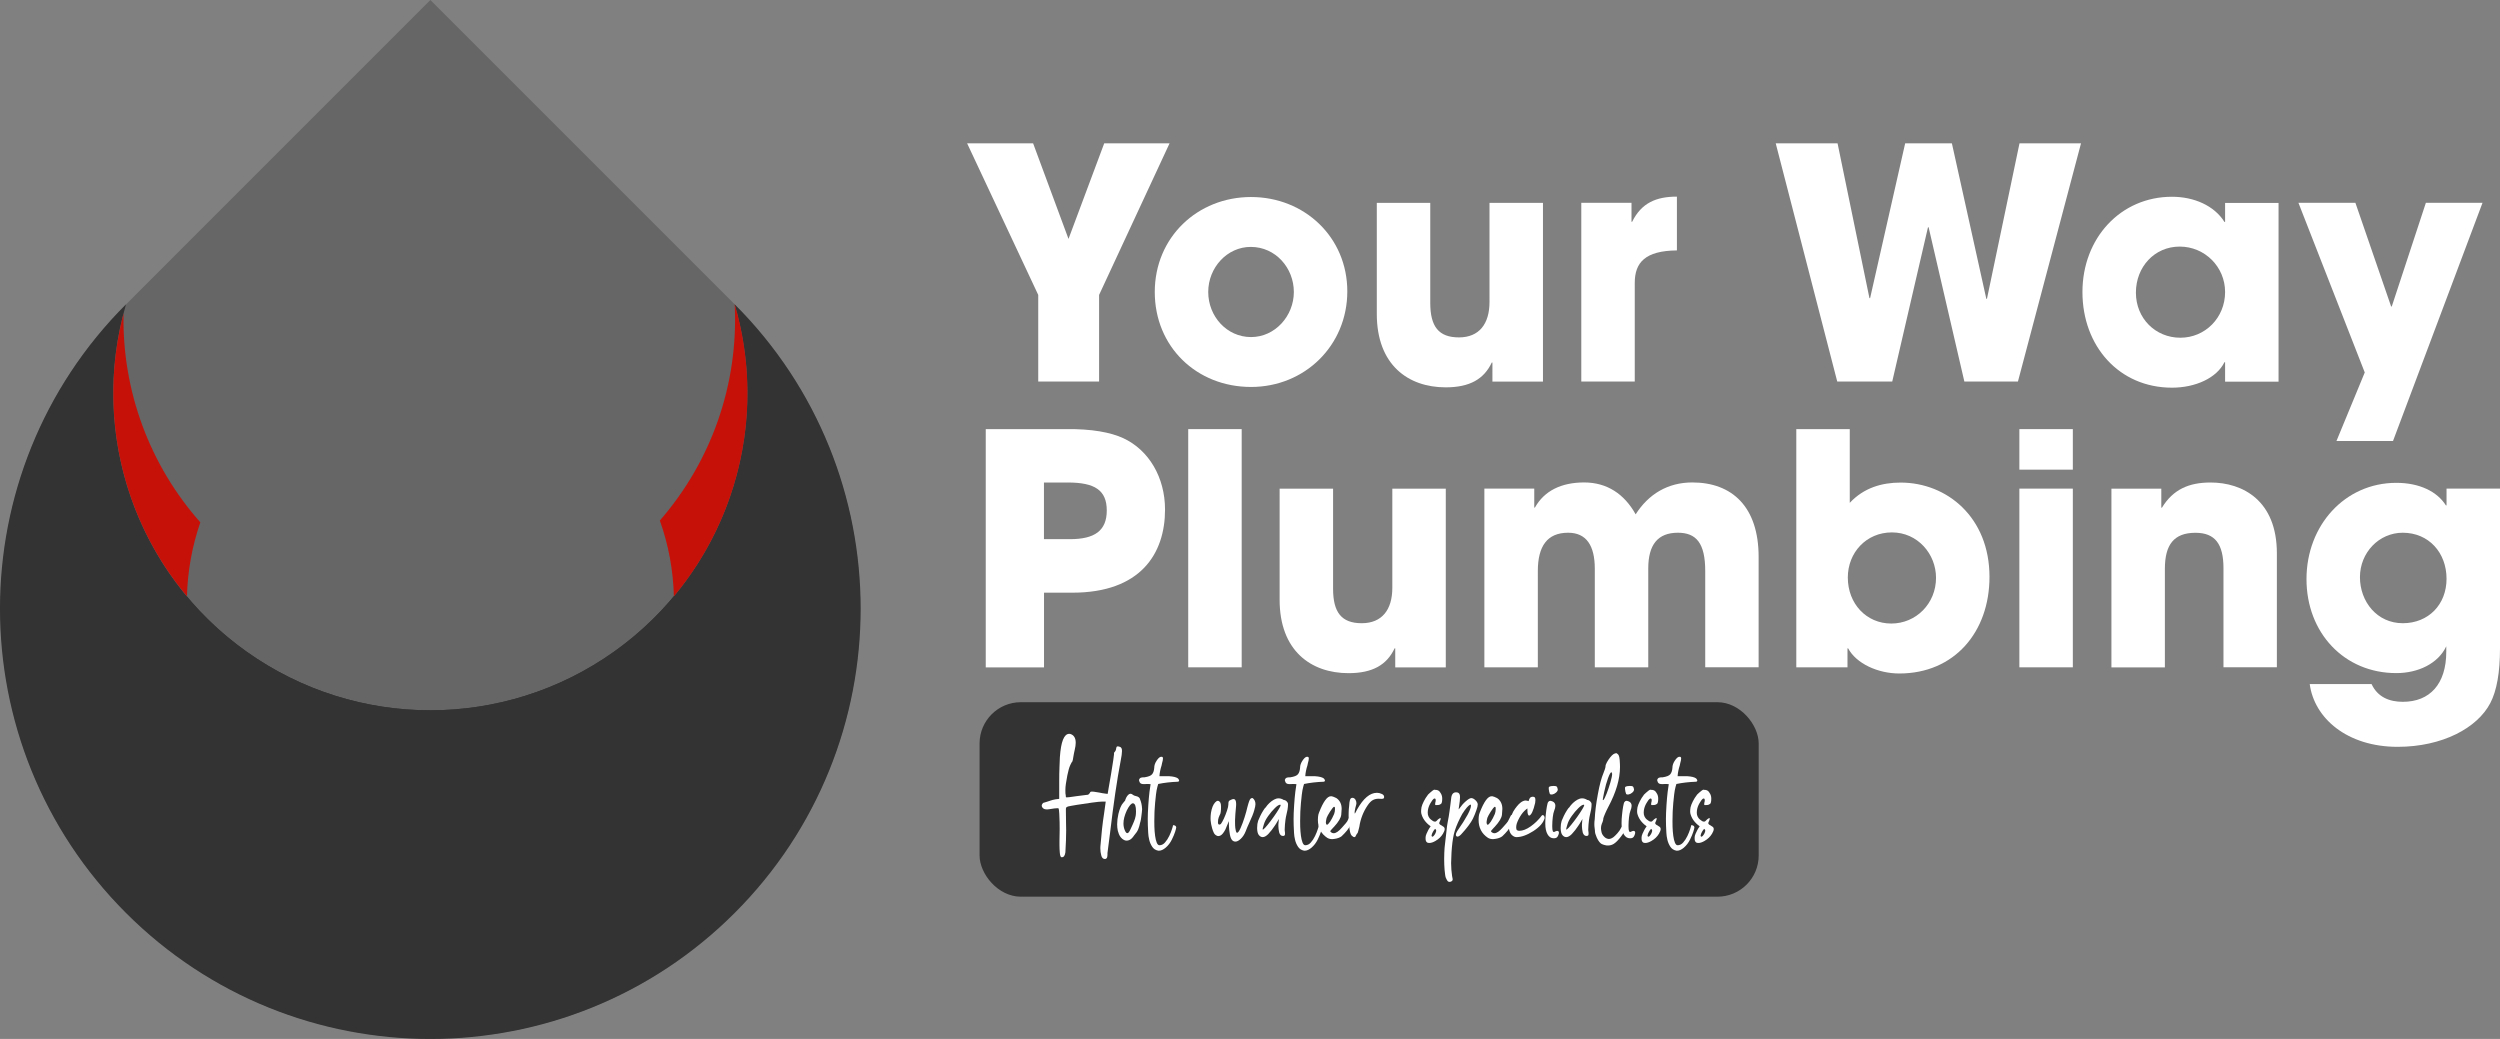<?xml version="1.0" encoding="UTF-8"?>
<svg xmlns="http://www.w3.org/2000/svg" xmlns:xlink="http://www.w3.org/1999/xlink" id="Layer_2" viewBox="0 0 384.86 159.94">
  <rect x="0" y="0" width="384.86" height="159.94" fill="#808080" stroke="none"/>
  <defs>
    <style>.cls-1{clip-path:url(#clippath);}.cls-2{fill:#fff;}.cls-3{fill:#666;}.cls-4,.cls-5{fill:#333;}.cls-6{clip-rule:evenodd;fill:none;}.cls-7{clip-path:url(#clippath-1);}.cls-8{fill:#c61109;}.cls-8,.cls-5{fill-rule:evenodd;}</style>
    <clipPath id="clippath">
      <path class="cls-6" d="m66.25,39.69l26.55,26.55c14.6,14.6,14.6,38.49,0,53.09-14.6,14.6-38.49,14.6-53.09,0-14.6-14.6-14.6-38.49,0-53.09l26.55-26.55Zm0-39.69l46.85,46.85c25.77,25.77,25.77,67.93,0,93.69h0c-25.77,25.77-67.93,25.77-93.69,0h0c-25.77-25.77-25.77-67.93,0-93.69L66.25,0Z"></path>
    </clipPath>
    <clipPath id="clippath-1">
      <path class="cls-6" d="m19.4,46.85c-25.87,25.87-25.87,67.82,0,93.69,25.87,25.87,67.82,25.87,93.69,0,25.87-25.87,25.87-67.82,0-93.69,5.83,19.95-1.62,41.41-18.55,53.46-16.94,12.05-39.65,12.05-56.59,0-16.94-12.05-24.38-33.51-18.55-53.46"></path>
    </clipPath>
  </defs>
  <g id="Layer_1-2">
    <g>
      <rect class="cls-4" x="150.8" y="108.1" width="119.94" height="29.94" rx="6.35" ry="6.35"></rect>
      <g>
        <path class="cls-2" d="m164.71,112.97c.59.16.89.61.89,1.37,0,.31-.05.67-.15,1.08-.04.16-.08.34-.12.55s-.08.4-.1.57c-.02.15-.04.28-.07.41-.03.12-.05.21-.07.26-.07.05-.18.25-.34.6-.16.35-.3.86-.44,1.55-.2,1.01-.3,1.74-.3,2.17v.25c0,.3.01.48.04.56,0,.02,0,.03.01.04,0,.1,0,.19.02.26,0,.04.01.06.01.07,0,.02.05.04.14.04.08,0,.23-.01.46-.04s.56-.07.99-.14c.42-.05.79-.1,1.1-.14.4-.05.62-.08.65-.08h.04s.08-.02.13-.08c.05-.05.11-.12.17-.19.02-.09.07-.16.15-.2.04-.01.1-.02.19-.02.05,0,.15,0,.29.02.14.01.41.06.82.13.36.08.67.13.92.16.16.02.27.04.33.04.03,0,.05,0,.05-.01,0-.02.05-.32.15-.9s.22-1.3.37-2.14c.14-.84.25-1.55.34-2.14.08-.54.12-.85.12-.93h0s-.01-.06-.01-.08c0-.03,0-.07.02-.13.01-.05.06-.11.13-.17.06-.08.11-.17.14-.26.03-.1.05-.18.05-.25.02-.16.07-.26.16-.29.02,0,.05-.01.09-.01.08,0,.19.03.34.08.19.07.29.25.3.54v.13c0,.3-.06.77-.19,1.41-.58,3.04-1.12,6.73-1.63,11.05-.12,1-.26,2.06-.41,3.2,0,.25,0,.44-.03.56-.02.12-.05.21-.11.26s-.12.09-.2.11h-.05c-.29,0-.48-.19-.57-.57-.09-.33-.14-.69-.14-1.1,0-.08,0-.17.01-.27.15-1.89.33-3.56.56-5.01.09-.58.17-1.21.26-1.89h-.55c-.26,0-.79.05-1.58.16-.79.11-1.55.22-2.29.34-.74.12-1.2.21-1.41.26-.1.04-.17.08-.22.12-.05.04-.07.12-.08.23v.49c0,.17.01.4.01.69s0,.61.01.97c.02.35.02.75.02,1.19,0,.93-.04,2.06-.12,3.37-.07.5-.25.75-.54.75-.03,0-.06,0-.09-.01-.12-.05-.19-.28-.23-.7-.03-.35-.05-.75-.05-1.19v-.61c0-.32,0-.7.02-1.13,0-.22.01-.46.01-.71s0-.59-.01-1.02-.03-.88-.05-1.34c-.03-.46-.06-.72-.1-.79,0-.03-.07-.05-.2-.05-.23,0-.63.05-1.2.15-.13.02-.26.04-.37.04-.33,0-.56-.08-.7-.26-.08-.1-.13-.21-.13-.32,0-.13.07-.27.2-.42.21-.06.42-.12.62-.19.2-.06.35-.11.46-.15.09-.04.22-.08.38-.12s.32-.08.47-.1l.56-.07v-2.71c0-.75.01-1.47.04-2.17s.05-1.2.06-1.51c.16-2.41.64-3.62,1.44-3.62.04,0,.08,0,.13.01Z"></path>
        <path class="cls-2" d="m175.49,123.01c.19.45.3.93.32,1.45,0,.02,0,.03.01.05v.07c-.02.12-.03.28-.04.48-.02.21-.05.45-.09.72-.03.26-.07.51-.13.72l-.05.16c-.07.35-.16.68-.28.98-.12.31-.33.62-.61.93-.28.43-.55.68-.82.77-.13.05-.26.07-.37.07s-.23-.02-.33-.07c-.51-.23-.84-.72-1.02-1.45-.07-.31-.1-.65-.1-1,0-.48.06-1.01.19-1.59.2-.82.44-1.37.71-1.67.12-.13.22-.25.29-.35.05-.07.08-.11.08-.13,0,0,0-.01-.01-.01,0,0-.01,0-.01-.01,0-.02.01-.05.04-.1.03-.08.07-.18.13-.29.19-.33.39-.52.6-.55.15,0,.27.05.37.14.08.06.17.12.28.16.12.05.23.08.35.1.09.02.19.06.28.13.07.05.12.1.16.17.02.02.03.05.04.07,0,.02,0,.03.01.04Zm-.67,2.66c.04-.21.06-.47.06-.78,0-.78-.15-1.19-.46-1.23h-.01c-.26,0-.58.37-.95,1.11-.34.75-.51,1.41-.51,2,0,.38.07.73.21,1.05.12.3.25.44.38.44.15,0,.3-.18.47-.55.26-.54.45-.97.57-1.27.12-.3.2-.56.23-.77Z"></path>
        <path class="cls-2" d="m181.47,120c.03.05.05.11.05.16,0,.02,0,.04-.01.06-.02.06-.07.1-.16.12-1.13.04-2.14.16-3.05.35-.08.23-.16.56-.25.99-.05.2-.12.85-.23,1.95-.08.85-.12,1.76-.12,2.73,0,.3,0,.61.01.92.02.49.05.95.11,1.38.06.43.14.78.25,1.05.11.27.25.41.42.41.32,0,.61-.14.86-.43s.47-.62.65-1,.32-.73.42-1.05c.1-.32.16-.52.16-.61.27,0,.44.1.49.29v.06c0,.11-.06.33-.17.68-.11.34-.28.74-.5,1.19-.24.49-.56.91-.96,1.25-.36.3-.7.46-1.04.46-.04,0-.08,0-.12-.01-.39-.08-.69-.27-.9-.59s-.37-.67-.46-1.06c-.09-.39-.15-.75-.16-1.07-.05-.81-.07-1.52-.07-2.14,0-.35,0-.67.02-.95.08-1.73.2-3.07.36-4.03.02-.12.03-.23.05-.33h0s.01-.03.01-.04,0-.02-.02-.02c0,0-.03-.01-.06-.01-.03,0-.08-.01-.14-.01-.05,0-.13-.01-.22-.01s-.21,0-.35.01c-.08,0-.16.01-.22.01-.18,0-.31-.02-.4-.05-.13-.05-.22-.12-.27-.23-.07-.17-.11-.29-.11-.37.05-.16.14-.27.27-.33.12-.05.28-.07.49-.07h.09c.59-.09.98-.24,1.17-.47.19-.23.3-.57.33-1.01,0-.35.12-.7.34-1.04s.42-.55.61-.62c.06-.02.12-.02.17-.02.14,0,.21.07.22.21v.05c0,.18-.04.41-.13.69l-.09.42c-.08.23-.15.49-.21.79-.06.3-.1.57-.11.83h1.46c.66.04,1.12.15,1.37.33.05.04.1.1.13.17Z"></path>
        <path class="cls-2" d="m192.86,122.87c.27.23.41.53.41.92,0,.19-.06.51-.19.96-.12.45-.38,1.09-.76,1.91-.22.47-.41.92-.58,1.37-.19.46-.44.83-.74,1.11-.3.28-.57.42-.81.42-.26,0-.47-.12-.61-.36-.14-.24-.24-.58-.29-1.02-.04-.23-.07-.52-.09-.85-.02-.2-.02-.39-.02-.56,0-.12,0-.23.01-.33-.02,0-.04.03-.06.09s-.07.16-.12.28c-.1.27-.23.57-.37.89-.26.49-.51.8-.75.92-.12.06-.23.09-.33.09-.11,0-.21-.03-.3-.09-.18-.09-.32-.24-.41-.44-.1-.2-.18-.42-.25-.67-.12-.44-.2-.84-.23-1.2,0-.11-.01-.22-.01-.34,0-.26.02-.54.06-.84.12-.73.33-1.26.64-1.6.15-.16.29-.25.42-.25.14,0,.27.1.39.29.06.12.1.32.1.58v.16c0,.21-.01.43-.04.65-.03.23-.07.38-.13.46h-.01c-.04.07-.1.21-.17.41-.08.2-.12.46-.12.77,0,.19.05.3.15.33.02,0,.05.01.08.01.07,0,.14-.04.22-.1.12-.16.28-.43.46-.82.18-.39.34-.8.48-1.22.14-.42.21-.73.21-.93,0-.24.02-.41.06-.5.04-.09.15-.17.31-.23.16-.08.3-.13.41-.13.28,0,.42.25.42.76,0,.09,0,.19-.01.29-.09.93-.15,1.67-.16,2.19v.3c0,.39.01.7.04.92s.06.38.09.48c.02.05.04.11.07.16.03.05.06.08.08.1h.01c.16,0,.34-.24.56-.73s.42-1.04.62-1.67.34-1.15.43-1.56c.11-.41.2-.72.28-.93.08-.21.16-.34.25-.4.05-.04.12-.06.21-.06.04,0,.08,0,.13.01Z"></path>
        <path class="cls-2" d="m194.81,124.34c.37-.55.81-.96,1.31-1.24.23-.13.47-.2.71-.2.26,0,.53.08.79.25.08,0,.16.02.26.07s.17.11.23.19c.11.1.17.23.17.38v.12c0,.16-.02.4-.07.72-.05.26-.11.51-.16.73s-.08.38-.1.46c-.02.05-.04.17-.06.38s-.05.46-.08.74-.04.54-.04.77c0,.15.02.28.04.38,0,.09.01.18.01.25,0,.06,0,.13-.02.19-.01.07-.07.11-.18.15-.05,0-.09.01-.13.01-.27,0-.46-.18-.57-.54-.08-.37-.12-.7-.12-.97v-.27c0-.16.02-.38.06-.69,0-.05.02-.1.02-.15l-.46.78c-.08.12-.16.23-.23.34-.25.39-.56.79-.95,1.21-.31.31-.6.47-.85.47-.22,0-.42-.1-.59-.31-.16-.18-.25-.5-.27-.96v-.21c0-.37.05-.72.15-1.03.07-.19.18-.44.33-.75s.3-.58.46-.83.26-.4.33-.45Zm2.26-.46c-.19,0-.47.18-.82.53-.35.34-.69.75-1.02,1.21s-.54.88-.65,1.24c-.09.28-.14.49-.18.62-.02.07-.02.12-.02.16,0,.03,0,.05.01.06s.02.01.02.01c.02,0,.05-.01.09-.04.14-.1.36-.34.66-.71.3-.37.61-.78.93-1.23.32-.45.58-.85.79-1.2.18-.3.27-.49.27-.57,0-.02,0-.03-.01-.04h0s-.02-.02-.02-.02-.02-.01-.02-.02-.02,0-.02,0Z"></path>
        <path class="cls-2" d="m203.92,120c.03.05.05.11.05.16,0,.02,0,.04-.01.06-.02.06-.07.1-.16.12-1.13.04-2.14.16-3.05.35-.08.23-.16.56-.25.99-.05.2-.12.85-.23,1.95-.08.85-.12,1.76-.12,2.73,0,.3,0,.61.01.92.02.49.05.95.11,1.38.06.43.14.78.25,1.05.11.27.25.41.42.41.32,0,.61-.14.86-.43s.47-.62.65-1,.32-.73.42-1.05c.1-.32.16-.52.16-.61.27,0,.44.1.49.29v.06c0,.11-.06.33-.17.68-.11.34-.28.74-.5,1.19-.24.49-.56.91-.96,1.25-.36.3-.7.46-1.04.46-.04,0-.08,0-.12-.01-.39-.08-.69-.27-.9-.59s-.37-.67-.46-1.06c-.09-.39-.15-.75-.16-1.07-.05-.81-.07-1.52-.07-2.14,0-.35,0-.67.02-.95.08-1.73.2-3.07.36-4.03.02-.12.03-.23.05-.33h0s.01-.03.01-.04,0-.02-.02-.02c0,0-.03-.01-.06-.01-.03,0-.08-.01-.14-.01-.05,0-.13-.01-.22-.01s-.21,0-.35.01c-.08,0-.16.01-.22.01-.18,0-.31-.02-.4-.05-.13-.05-.22-.12-.27-.23-.07-.17-.11-.29-.11-.37.05-.16.14-.27.27-.33.12-.05.28-.07.49-.07h.09c.59-.09.98-.24,1.17-.47.19-.23.3-.57.33-1.01,0-.35.12-.7.34-1.04s.42-.55.61-.62c.06-.02.12-.02.17-.02.14,0,.21.07.22.21v.05c0,.18-.04.41-.13.69l-.09.42c-.08.23-.15.49-.21.79-.06.3-.1.57-.11.83h1.46c.66.04,1.12.15,1.37.33.05.04.1.1.13.17Z"></path>
        <path class="cls-2" d="m204.98,122.57c.21.05.46.14.75.29.54.37.81.93.81,1.66,0,.09-.02.39-.06.88s-.41,1.12-1.12,1.89l-.14.14c-.16.17-.28.3-.35.39-.05.06-.07.11-.07.15,0,.02,0,.04.01.06s.05.06.14.12c.11.08.23.12.36.12.35,0,.77-.29,1.27-.86.16-.19.29-.33.37-.42.09-.09.16-.18.22-.25.06-.07.14-.17.22-.29.12-.23.23-.44.33-.65.04-.09.08-.17.12-.25.07-.07.15-.1.23-.1.04,0,.1.02.19.05.09.03.14.11.18.25,0,.3-.09.57-.27.82-.08.13-.16.27-.25.42-.29.58-.76,1.17-1.42,1.77-.26.19-.62.32-1.05.38-.12.02-.24.04-.35.04-.3,0-.56-.07-.78-.2-.96-.64-1.44-1.56-1.44-2.77,0-.14,0-.28.02-.43,0-.11.02-.23.05-.36.03-.13.07-.23.1-.31.65-1.69,1.26-2.53,1.82-2.53.04,0,.07,0,.1.01Zm.37,1.63s-.12.07-.23.22c-.11.14-.23.31-.36.51-.13.2-.24.39-.34.57-.1.18-.16.32-.19.4-.06.23-.1.45-.12.65v.07c0,.16.05.28.15.35h.01c.11,0,.27-.16.49-.48.22-.32.42-.72.62-1.18.09-.25.13-.48.13-.7v-.22c0-.12-.05-.19-.16-.19Z"></path>
        <path class="cls-2" d="m212.01,122.05c.23,0,.46.06.7.17.25.1.37.26.37.49,0,.12-.05.2-.14.23-.05.02-.14.04-.26.04-.07,0-.15,0-.23-.01-.09,0-.17-.01-.25-.01-.31,0-.6.07-.86.21s-.54.42-.82.84c-.66.98-1.08,2.07-1.26,3.27-.06.25-.12.47-.17.67-.05.19-.09.31-.13.34-.04.02-.08.07-.11.13-.03.06-.07.13-.11.2-.05.16-.14.25-.25.25s-.25-.08-.42-.25c-.18-.18-.3-.67-.37-1.48-.06-.62-.09-1.15-.09-1.59,0-.08,0-.26.01-.54,0-.27.03-.57.07-.89.02-.2.04-.4.05-.58.04-.24.08-.42.13-.52.05-.11.13-.17.24-.19.03,0,.06-.01.09-.01.19,0,.35.1.47.3.09.16.14.33.14.51,0,.09-.01.18-.04.28-.04.13-.08.29-.12.46s-.08.34-.1.5c0,.1-.01.18-.01.23,0,.09,0,.13.02.13,0,0,.02,0,.04-.02.02-.02.13-.21.32-.6.96-1.7,1.97-2.56,3.04-2.56h.05Z"></path>
        <path class="cls-2" d="m220.88,121.59c.11,0,.22,0,.33.03.11.02.22.07.33.16.07.06.17.19.29.4.12.2.19.46.19.76,0,.44-.06.71-.18.81-.12.1-.29.17-.5.18h-.06c-.07,0-.13.01-.17.01-.09,0-.14-.01-.16-.04-.02-.02-.02-.06-.02-.11,0-.05,0-.12.02-.2.05-.16.07-.29.07-.4,0-.06,0-.11-.02-.15-.03-.08-.08-.12-.14-.12-.04,0-.08.01-.13.04-.15.11-.33.34-.53.7-.21.36-.34.73-.39,1.12-.02.12-.02.23-.02.33,0,.22.04.42.13.6.09.18.2.33.34.44.26.22.46.33.59.33h.12c.08,0,.21-.12.4-.33.17-.14.29-.21.36-.21.04,0,.06.03.06.08,0,.08-.04.21-.12.4-.07.12-.11.23-.11.3s.04.15.13.22c.09.07.24.16.45.28.17.09.26.22.26.41s-.09.42-.26.71c-.28.47-.67.84-1.18,1.13-.35.2-.66.3-.92.3-.12,0-.22-.02-.32-.06-.17-.11-.26-.3-.26-.57v-.24c0-.15.05-.34.15-.57.09-.2.18-.39.27-.56.09-.17.21-.36.36-.56-.8-.58-1.28-1.26-1.45-2.03-.02-.08-.02-.16-.02-.25,0-.06,0-.15.01-.27,0-.12.02-.25.05-.39.06-.26.18-.57.36-.92.17-.35.38-.67.61-.97,0,0,.02-.02.03-.05.08-.08.18-.18.32-.3.13-.12.26-.23.4-.33.12-.09.23-.14.3-.14h.02Zm.04,6.01c-.12.12-.23.28-.33.46-.1.18-.17.35-.2.51,0,.02-.01.05-.01.07,0,.05.01.08.04.11.02.03.05.05.09.05h.04c.08-.03.19-.13.3-.3.12-.17.19-.34.23-.52,0-.04.01-.07.01-.11,0-.12-.06-.21-.17-.27Z"></path>
        <path class="cls-2" d="m224.16,121.97c.33,0,.52.15.58.46.01.08.02.18.02.3,0,.33-.05.82-.16,1.47-.03.19-.05.31-.05.36v.02h.01s.07-.05.14-.16c.25-.37.56-.73.94-1.06.38-.33.66-.5.85-.5.2,0,.42.11.65.33s.35.44.35.66c0,.19-.07.49-.22.9-.14.42-.32.85-.53,1.29-.14.29-.37.65-.7,1.09-.33.44-.7.88-1.12,1.33-.22.22-.4.33-.55.33-.06,0-.12-.02-.16-.06-.06-.05-.09-.13-.09-.23,0-.14.07-.33.21-.56,1.42-2.03,2.12-3.34,2.12-3.93,0-.1-.03-.15-.08-.15-.05,0-.14.06-.29.18-.15.12-.35.36-.61.71-.26.35-.49.74-.69,1.16-.47.94-.8,1.78-.97,2.51-.17.74-.29,1.68-.36,2.83-.03.47-.05,1.02-.06,1.63,0,.69.06,1.35.15,1.98l.09.47v.04c0,.19-.12.31-.35.37-.05.02-.11.02-.15.02-.1,0-.19-.04-.26-.11-.07-.07-.17-.24-.29-.51-.08-.17-.14-.59-.2-1.27-.04-.53-.06-1.08-.06-1.65,0-.16,0-.48.02-.94.01-.46.06-1.04.15-1.72s.16-1.26.2-1.73c.04-.46.09-.84.15-1.14.06-.3.12-.63.18-.97.06-.34.1-.63.13-.86s.06-.54.12-.92c.06-.39.1-.71.12-.97.05-.67.3-1,.75-1Z"></path>
        <path class="cls-2" d="m229.72,122.57c.21.05.46.14.75.29.54.37.81.93.81,1.66,0,.09-.02.39-.06.88s-.41,1.12-1.12,1.89l-.14.14c-.16.17-.28.3-.35.39-.05.06-.07.11-.07.15,0,.02,0,.04.01.06s.05.06.14.12c.11.08.23.12.36.12.35,0,.77-.29,1.27-.86.16-.19.29-.33.37-.42.09-.09.16-.18.22-.25.06-.07.14-.17.22-.29.12-.23.23-.44.33-.65.04-.09.08-.17.12-.25.07-.07.15-.1.23-.1.04,0,.1.02.19.05.09.03.14.11.18.25,0,.3-.09.57-.27.82-.08.13-.16.27-.25.42-.29.58-.76,1.17-1.42,1.77-.26.19-.62.32-1.05.38-.12.02-.24.04-.35.04-.3,0-.56-.07-.78-.2-.96-.64-1.44-1.56-1.44-2.77,0-.14,0-.28.02-.43,0-.11.02-.23.05-.36.03-.13.07-.23.1-.31.65-1.69,1.26-2.53,1.82-2.53.04,0,.07,0,.1.01Zm.37,1.63s-.12.07-.23.22c-.11.14-.23.31-.36.51-.13.2-.24.39-.34.57-.1.18-.16.32-.19.4-.06.23-.1.45-.12.65v.07c0,.16.05.28.15.35h.01c.11,0,.27-.16.49-.48.22-.32.42-.72.62-1.18.09-.25.13-.48.13-.7v-.22c0-.12-.05-.19-.16-.19Z"></path>
        <path class="cls-2" d="m235.14,124.45c-.12.08-.28.21-.46.38-.34.33-.65.78-.92,1.33-.09.17-.18.39-.27.65-.05.19-.08.36-.08.53,0,.06,0,.16.03.3.02.14.15.23.4.26h.05c.52,0,1.11-.23,1.76-.69s1.21-1.01,1.69-1.65c.03-.05.08-.08.14-.08h.07s.09.04.15.12c.06.08.09.19.09.34-.19.71-.77,1.37-1.74,2-.97.62-1.84.93-2.6.93-.23,0-.45-.1-.68-.3-.23-.2-.39-.52-.47-.96v-.2c0-.42.07-.86.2-1.32s.29-.84.46-1.16c.18-.3.37-.58.58-.83s.38-.42.5-.51c.26-.21.51-.33.77-.36.18,0,.35.04.51.1.09-.33.2-.53.32-.59.11-.06.21-.09.32-.09.09,0,.18.02.27.07.09.06.14.21.14.44,0,.12-.01.27-.04.44-.28,1.22-.59,1.88-.92,1.96-.18-.02-.27-.31-.27-.85v-.27Z"></path>
        <path class="cls-2" d="m238.62,123.28h.02c.08,0,.19.03.33.08.31.12.47.35.47.69,0,.22-.07.49-.2.81-.08.19-.15.51-.2.95s-.08.87-.08,1.29v.14c0,.34.03.58.08.7.04.09.09.14.16.14s.16-.04.28-.11c.1-.04.19-.06.27-.06.09,0,.16.04.2.11.02.05.04.1.04.16,0,.12-.04.27-.13.46-.07.16-.15.26-.25.32-.1.06-.24.09-.42.09-.42,0-.74-.22-.97-.64-.22-.4-.33-.94-.33-1.6v-.13c0-.35.02-.76.07-1.23.05-.47.1-.9.17-1.28.07-.38.13-.61.2-.7.05-.06.09-.11.13-.13.04-.03.09-.04.15-.05Zm.49-2.29c.24,0,.4.02.49.06.08.04.14.15.17.31.02.06.04.12.04.18,0,.17-.1.33-.29.49-.18.15-.36.24-.55.27-.05,0-.1.01-.15.01-.11,0-.19-.03-.23-.09-.04-.09-.07-.21-.11-.36-.03-.14-.05-.28-.06-.4v-.09c0-.08,0-.15.02-.19.02-.05.1-.1.22-.13.12-.04.27-.05.44-.05Z"></path>
        <path class="cls-2" d="m241.54,124.34c.37-.55.81-.96,1.31-1.24.23-.13.47-.2.71-.2.26,0,.53.08.79.25.08,0,.16.02.26.07s.17.11.23.19c.11.1.17.23.17.38v.12c0,.16-.02.4-.07.72-.05.26-.11.51-.16.73s-.08.38-.1.46c-.02.05-.04.17-.06.38s-.05.46-.08.74-.04.54-.04.77c0,.15.02.28.04.38,0,.09.01.18.01.25,0,.06,0,.13-.02.19-.01.07-.07.11-.18.15-.05,0-.09.01-.13.01-.27,0-.46-.18-.57-.54-.08-.37-.12-.7-.12-.97v-.27c0-.16.02-.38.06-.69,0-.05.02-.1.02-.15l-.46.78c-.08.12-.16.23-.23.34-.25.39-.56.79-.95,1.21-.31.31-.6.47-.85.47-.22,0-.42-.1-.59-.31-.16-.18-.25-.5-.27-.96v-.21c0-.37.05-.72.15-1.03.07-.19.18-.44.33-.75s.3-.58.46-.83.26-.4.33-.45Zm2.26-.46c-.19,0-.47.18-.82.53-.35.34-.69.75-1.02,1.21s-.54.88-.65,1.24c-.09.28-.14.49-.18.62-.02.07-.02.12-.02.16,0,.03,0,.05.01.06s.02.01.02.01c.02,0,.05-.01.09-.04.14-.1.36-.34.66-.71.3-.37.61-.78.93-1.23.32-.45.58-.85.79-1.2.18-.3.27-.49.27-.57,0-.02,0-.03-.01-.04h0s-.02-.02-.02-.02-.02-.01-.02-.02-.02,0-.02,0Z"></path>
        <path class="cls-2" d="m248.74,115.94h.04c.08,0,.16.05.26.15.11.08.19.23.24.46s.08.59.1,1.11c0,.13.01.26.01.4,0,1.86-.6,3.91-1.8,6.16-.2.39-.38.75-.52,1.09-.14.34-.23.57-.25.69,0,.11-.02.24-.07.4-.05.16-.1.3-.16.41-.09.23-.13.46-.13.7,0,.14.03.35.09.62.06.27.23.53.49.76.16.14.36.23.58.26h.08c.21,0,.44-.1.7-.29.13-.1.32-.29.57-.56s.46-.58.62-.92c.06-.12.15-.19.27-.22.03,0,.06-.01.09-.01.09,0,.16.04.22.11.05.05.08.14.08.25,0,.08-.01.16-.04.26-.16.3-.37.62-.63.96-.43.57-.81.96-1.14,1.17-.27.17-.57.26-.9.26-.07,0-.14,0-.22-.01-.17-.02-.35-.07-.53-.13-.18-.06-.31-.13-.39-.21-.22-.2-.42-.5-.6-.9-.18-.4-.27-.73-.27-.99v-.05c-.02-.12-.05-.35-.08-.69,0-.1-.01-.2-.01-.3,0-.25.02-.51.06-.78.05-1.12.21-2.4.48-3.83.26-1.44.55-2.52.86-3.25.09-.21.17-.42.23-.62s.09-.34.09-.42c0-.16.07-.38.22-.64.14-.26.31-.51.5-.75.19-.24.36-.4.51-.5.15-.08.26-.12.34-.12Zm-.67,2.94c-.12,0-.3.31-.52.9-.22.59-.42,1.32-.6,2.17,0,.07-.02.14-.04.2-.05.26-.1.47-.12.62-.03.15-.04.25-.05.31,0,.06,0,.09.01.09s.04,0,.08-.02h.01c.12-.12.28-.45.5-1,.21-.55.41-1.13.58-1.73.17-.6.26-1.03.26-1.28-.04-.17-.07-.26-.1-.26Z"></path>
        <path class="cls-2" d="m250.36,123.28h.02c.08,0,.19.03.33.08.31.12.47.35.47.69,0,.22-.07.49-.2.81-.08.19-.15.51-.2.95s-.08.87-.08,1.29v.14c0,.34.03.58.08.7.04.09.09.14.16.14s.16-.04.28-.11c.1-.04.19-.06.27-.06.09,0,.16.04.2.11.02.05.04.1.04.16,0,.12-.04.27-.13.46-.07.16-.15.26-.25.32-.1.06-.24.09-.42.09-.42,0-.74-.22-.97-.64-.22-.4-.33-.94-.33-1.6v-.13c0-.35.02-.76.07-1.23.05-.47.1-.9.17-1.28.07-.38.13-.61.2-.7.05-.06.09-.11.13-.13.04-.03.09-.04.15-.05Zm.49-2.29c.24,0,.4.02.49.06.08.04.14.15.17.31.02.06.04.12.04.18,0,.17-.1.33-.29.49-.18.15-.36.24-.55.27-.05,0-.1.01-.15.01-.11,0-.19-.03-.23-.09-.04-.09-.07-.21-.11-.36-.03-.14-.05-.28-.06-.4v-.09c0-.08,0-.15.02-.19.02-.05.1-.1.22-.13.12-.04.27-.05.44-.05Z"></path>
        <path class="cls-2" d="m254.13,121.59c.11,0,.22,0,.33.03.11.02.22.07.33.16.07.06.17.19.29.4.12.2.19.46.19.76,0,.44-.06.71-.18.81-.12.1-.29.17-.5.18h-.06c-.07,0-.13.01-.17.01-.09,0-.14-.01-.16-.04-.02-.02-.02-.06-.02-.11,0-.05,0-.12.02-.2.05-.16.07-.29.07-.4,0-.06,0-.11-.02-.15-.03-.08-.08-.12-.14-.12-.04,0-.08.01-.13.04-.15.11-.33.34-.53.7-.21.36-.34.73-.39,1.12-.02.12-.02.23-.02.33,0,.22.04.42.13.6.09.18.2.33.34.44.26.22.46.33.59.33h.12c.08,0,.21-.12.4-.33.17-.14.29-.21.36-.21.04,0,.06.03.06.08,0,.08-.04.21-.12.4-.07.12-.11.23-.11.3s.04.15.13.22c.09.07.24.16.45.28.17.09.26.22.26.41s-.09.42-.26.71c-.28.47-.67.84-1.18,1.13-.35.2-.66.3-.92.3-.12,0-.22-.02-.32-.06-.17-.11-.26-.3-.26-.57v-.24c0-.15.05-.34.15-.57.09-.2.18-.39.27-.56.09-.17.21-.36.36-.56-.8-.58-1.28-1.26-1.45-2.03-.02-.08-.02-.16-.02-.25,0-.06,0-.15.01-.27,0-.12.02-.25.05-.39.06-.26.18-.57.36-.92.17-.35.38-.67.61-.97,0,0,.02-.02.03-.05.08-.08.18-.18.32-.3.13-.12.26-.23.4-.33.12-.09.23-.14.3-.14h.02Zm.04,6.01c-.12.12-.23.28-.33.46-.1.18-.17.35-.2.51,0,.02-.01.05-.01.07,0,.05.01.08.04.11.02.03.05.05.09.05h.04c.08-.03.19-.13.3-.3.12-.17.19-.34.23-.52,0-.04.01-.07.01-.11,0-.12-.06-.21-.17-.27Z"></path>
        <path class="cls-2" d="m261.24,120c.03.05.05.11.05.16,0,.02,0,.04-.01.06-.02.06-.07.1-.16.12-1.13.04-2.14.16-3.05.35-.08.23-.16.56-.25.99-.05.2-.12.85-.23,1.95-.08.85-.12,1.76-.12,2.73,0,.3,0,.61.01.92.02.49.05.95.11,1.38.06.43.14.78.25,1.05.11.27.25.41.42.41.32,0,.61-.14.86-.43s.47-.62.65-1,.32-.73.42-1.05c.1-.32.16-.52.16-.61.27,0,.44.1.49.29v.06c0,.11-.06.33-.17.68-.11.34-.28.74-.5,1.19-.24.49-.56.91-.96,1.25-.36.3-.7.46-1.04.46-.04,0-.08,0-.12-.01-.39-.08-.69-.27-.9-.59s-.37-.67-.46-1.06c-.09-.39-.15-.75-.16-1.07-.05-.81-.07-1.52-.07-2.14,0-.35,0-.67.02-.95.08-1.73.2-3.07.36-4.03.02-.12.03-.23.05-.33h0s.01-.03.01-.04,0-.02-.02-.02c0,0-.03-.01-.06-.01-.03,0-.08-.01-.14-.01-.05,0-.13-.01-.22-.01s-.21,0-.35.01c-.08,0-.16.01-.22.01-.18,0-.31-.02-.4-.05-.13-.05-.22-.12-.27-.23-.07-.17-.11-.29-.11-.37.05-.16.14-.27.27-.33.12-.05.28-.07.49-.07h.09c.59-.09.98-.24,1.17-.47.19-.23.3-.57.33-1.01,0-.35.12-.7.34-1.04s.42-.55.61-.62c.06-.02.12-.02.17-.02.14,0,.21.07.22.21v.05c0,.18-.04.41-.13.69l-.09.42c-.08.23-.15.49-.21.79-.06.3-.1.57-.11.83h1.46c.66.04,1.12.15,1.37.33.05.04.1.1.13.17Z"></path>
        <path class="cls-2" d="m262.3,121.59c.11,0,.22,0,.33.03.11.02.22.07.33.16.07.06.17.19.29.4.12.2.19.46.19.76,0,.44-.06.71-.18.81-.12.1-.29.17-.5.18h-.06c-.07,0-.13.01-.17.01-.09,0-.14-.01-.16-.04-.02-.02-.02-.06-.02-.11,0-.05,0-.12.02-.2.05-.16.07-.29.07-.4,0-.06,0-.11-.02-.15-.03-.08-.08-.12-.14-.12-.04,0-.08.01-.13.04-.15.11-.33.34-.53.7-.21.36-.34.73-.39,1.12-.02.12-.02.23-.02.33,0,.22.04.42.13.6.09.18.2.33.34.44.26.22.46.33.59.33h.12c.08,0,.21-.12.4-.33.17-.14.29-.21.36-.21.04,0,.06.03.06.08,0,.08-.04.21-.12.4-.07.12-.11.23-.11.3s.04.15.13.22c.09.07.24.16.45.28.17.09.26.22.26.41s-.09.42-.26.71c-.28.47-.67.84-1.18,1.13-.35.2-.66.3-.92.3-.12,0-.22-.02-.32-.06-.17-.11-.26-.3-.26-.57v-.24c0-.15.05-.34.15-.57.09-.2.18-.39.27-.56.09-.17.21-.36.36-.56-.8-.58-1.28-1.26-1.45-2.03-.02-.08-.02-.16-.02-.25,0-.06,0-.15.01-.27,0-.12.02-.25.05-.39.06-.26.18-.57.36-.92.17-.35.38-.67.61-.97,0,0,.02-.02.03-.05.08-.08.18-.18.32-.3.13-.12.26-.23.4-.33.12-.09.23-.14.3-.14h.02Zm.04,6.01c-.12.12-.23.28-.33.46-.1.18-.17.35-.2.51,0,.02-.01.05-.01.07,0,.05.01.08.04.11.02.03.05.05.09.05h.04c.08-.03.19-.13.3-.3.12-.17.19-.34.23-.52,0-.04.01-.07.01-.11,0-.12-.06-.21-.17-.27Z"></path>
      </g>
      <g class="cls-1">
        <rect class="cls-3" x="-6.36" width="145.23" height="166.31"></rect>
      </g>
      <g class="cls-7">
        <rect class="cls-4" x="-6.47" y="46.85" width="145.43" height="119.56"></rect>
      </g>
      <path class="cls-5" d="m103.76,91.77c-2.65,3.18-5.73,6.06-9.22,8.54-16.94,12.05-39.65,12.05-56.59,0-3.49-2.48-6.57-5.36-9.22-8.54-.26,9.93,3.4,19.95,10.98,27.53,14.65,14.65,38.4,14.65,53.06,0,7.58-7.58,11.24-17.6,10.98-27.53"></path>
      <path class="cls-8" d="m30.83,80.4c-7.73-8.73-12.06-20.17-11.81-32.15-4.02,15.43-.2,31.6,9.73,43.52h0s.02.02.03.03c.1-3.86.79-7.71,2.06-11.39"></path>
      <path class="cls-8" d="m113.1,46.85c.62,12.35-3.64,24.23-11.52,33.28,1.34,3.77,2.06,7.71,2.16,11.67,0-.01.02-.02.03-.03,0,0,0,0,0,0,10.22-12.28,13.97-29.07,9.34-44.92"></path>
      <g>
        <path class="cls-2" d="m159.83,58.73v-13.33l-10.95-23.34h10.16l5.45,14.72,5.5-14.72h10.06l-10.85,23.34v13.33h-9.37Z"></path>
        <path class="cls-2" d="m192.59,59.57c-8.38,0-14.82-6.19-14.82-14.62s6.59-14.62,14.82-14.62,14.82,6.19,14.82,14.52-6.54,14.72-14.82,14.72Zm6.59-14.62c0-3.67-2.78-6.94-6.64-6.94-3.62,0-6.54,3.17-6.54,6.94s2.87,6.94,6.59,6.94,6.59-3.27,6.59-6.94Z"></path>
        <path class="cls-2" d="m229.75,58.73v-2.92h-.1c-1.19,2.53-3.37,3.82-7.09,3.82-5.8,0-10.61-3.47-10.61-11.3v-17.1h8.23v15.41c0,3.62,1.29,5.3,4.41,5.3s4.71-2.08,4.71-5.45v-15.26h8.23v27.51h-7.78Z"></path>
        <path class="cls-2" d="m243.43,58.73v-27.51h7.73v2.92h.1c1.44-2.92,3.72-3.87,6.89-3.87v8.28c-4.91.05-6.49,1.88-6.49,5.01v15.17h-8.23Z"></path>
        <path class="cls-2" d="m302.4,58.73l-5.5-23.74h-.1l-5.5,23.74h-8.47l-9.47-36.67h9.52l4.91,23.84h.1l5.4-23.84h7.19l5.3,23.94h.1l5.01-23.94h9.47l-9.71,36.67h-8.23Z"></path>
        <path class="cls-2" d="m342.54,58.73v-2.97h-.1c-1.19,2.43-4.46,3.92-8.08,3.92-8.13,0-13.78-6.39-13.78-14.72s5.9-14.67,13.78-14.67c3.37,0,6.49,1.34,8.08,3.87h.1v-2.92h8.23v27.51h-8.23Zm0-13.78c0-3.87-3.12-6.99-6.99-6.99s-6.74,3.12-6.74,7.09,3.02,6.94,6.84,6.94,6.89-3.07,6.89-7.04Z"></path>
        <path class="cls-2" d="m359.68,67.9l4.36-10.56-10.21-26.12h8.77l5.5,15.96h.1l5.25-15.96h8.72l-13.78,36.67h-8.72Z"></path>
        <path class="cls-2" d="m151.75,102.73v-36.67h12.39c3.92-.05,6.84.5,8.77,1.39,3.96,1.83,6.44,6.05,6.44,11,0,6.79-3.77,12.79-14.27,12.79h-4.36v11.5h-8.97Zm12.98-19.73c3.77,0,5.65-1.29,5.65-4.41s-1.83-4.31-6-4.31h-3.67v8.72h4.01Z"></path>
        <path class="cls-2" d="m182.92,102.73v-36.67h8.23v36.67h-8.23Z"></path>
        <path class="cls-2" d="m214.79,102.73v-2.92h-.1c-1.19,2.53-3.37,3.82-7.09,3.82-5.8,0-10.61-3.47-10.61-11.3v-17.1h8.23v15.41c0,3.62,1.29,5.3,4.41,5.3s4.71-2.08,4.71-5.45v-15.26h8.23v27.51h-7.78Z"></path>
        <path class="cls-2" d="m262.51,102.73v-14.82c0-4.31-1.39-5.9-4.21-5.9-3.12,0-4.56,1.88-4.56,5.5v15.22h-8.23v-15.17c0-3.57-1.29-5.55-4.11-5.55-3.22,0-4.66,2.08-4.66,5.9v14.82h-8.23v-27.51h7.68v2.92h.1c1.44-2.58,4.06-3.87,7.58-3.87s6.19,1.78,7.93,4.91c1.98-3.12,4.96-4.91,8.72-4.91,6.14,0,10.21,3.77,10.21,11.45v17h-8.23Z"></path>
        <path class="cls-2" d="m276.53,102.73v-36.67h8.23v11.35c2.18-2.33,4.96-3.12,7.83-3.12,7.14,0,13.68,5.35,13.68,14.52,0,8.47-5.4,14.87-13.88,14.87-3.32,0-6.64-1.54-7.88-3.87h-.1v2.92h-7.88Zm21.51-13.78c0-3.67-2.83-6.99-6.79-6.99s-6.79,3.12-6.79,6.94c0,4.06,2.88,7.09,6.69,7.09s6.89-3.07,6.89-7.04Z"></path>
        <path class="cls-2" d="m310.87,72.3v-6.24h8.23v6.24h-8.23Zm0,30.43v-27.51h8.23v27.51h-8.23Z"></path>
        <path class="cls-2" d="m342.29,102.73v-15.26c0-3.72-1.29-5.45-4.31-5.45-3.32,0-4.71,1.83-4.71,5.55v15.17h-8.23v-27.51h7.68v2.92h.1c1.73-2.82,4.16-3.87,7.48-3.87,4.96,0,10.21,2.78,10.21,10.9v17.54h-8.23Z"></path>
        <path class="cls-2" d="m376.58,99.51c-1.24,2.63-4.31,4.11-7.68,4.11-8.03,0-13.83-6.2-13.83-14.47s5.9-14.82,13.83-14.82c3.57,0,6.29,1.34,7.63,3.47h.1v-2.58h8.23v24.58c0,3.72-.5,6.54-1.49,8.43-1.98,3.82-7.38,6.74-14.27,6.74-7.78,0-12.84-4.41-13.53-9.66h9.52c.94,2.03,2.78,2.73,4.81,2.73,4.16,0,6.69-2.73,6.69-7.73v-.79Zm.05-10.41c0-4.01-2.73-7.09-6.74-7.09-3.67,0-6.59,3.07-6.59,6.84s2.63,7.09,6.59,7.09,6.74-2.88,6.74-6.84Z"></path>
      </g>
    </g>
  </g>
</svg>
